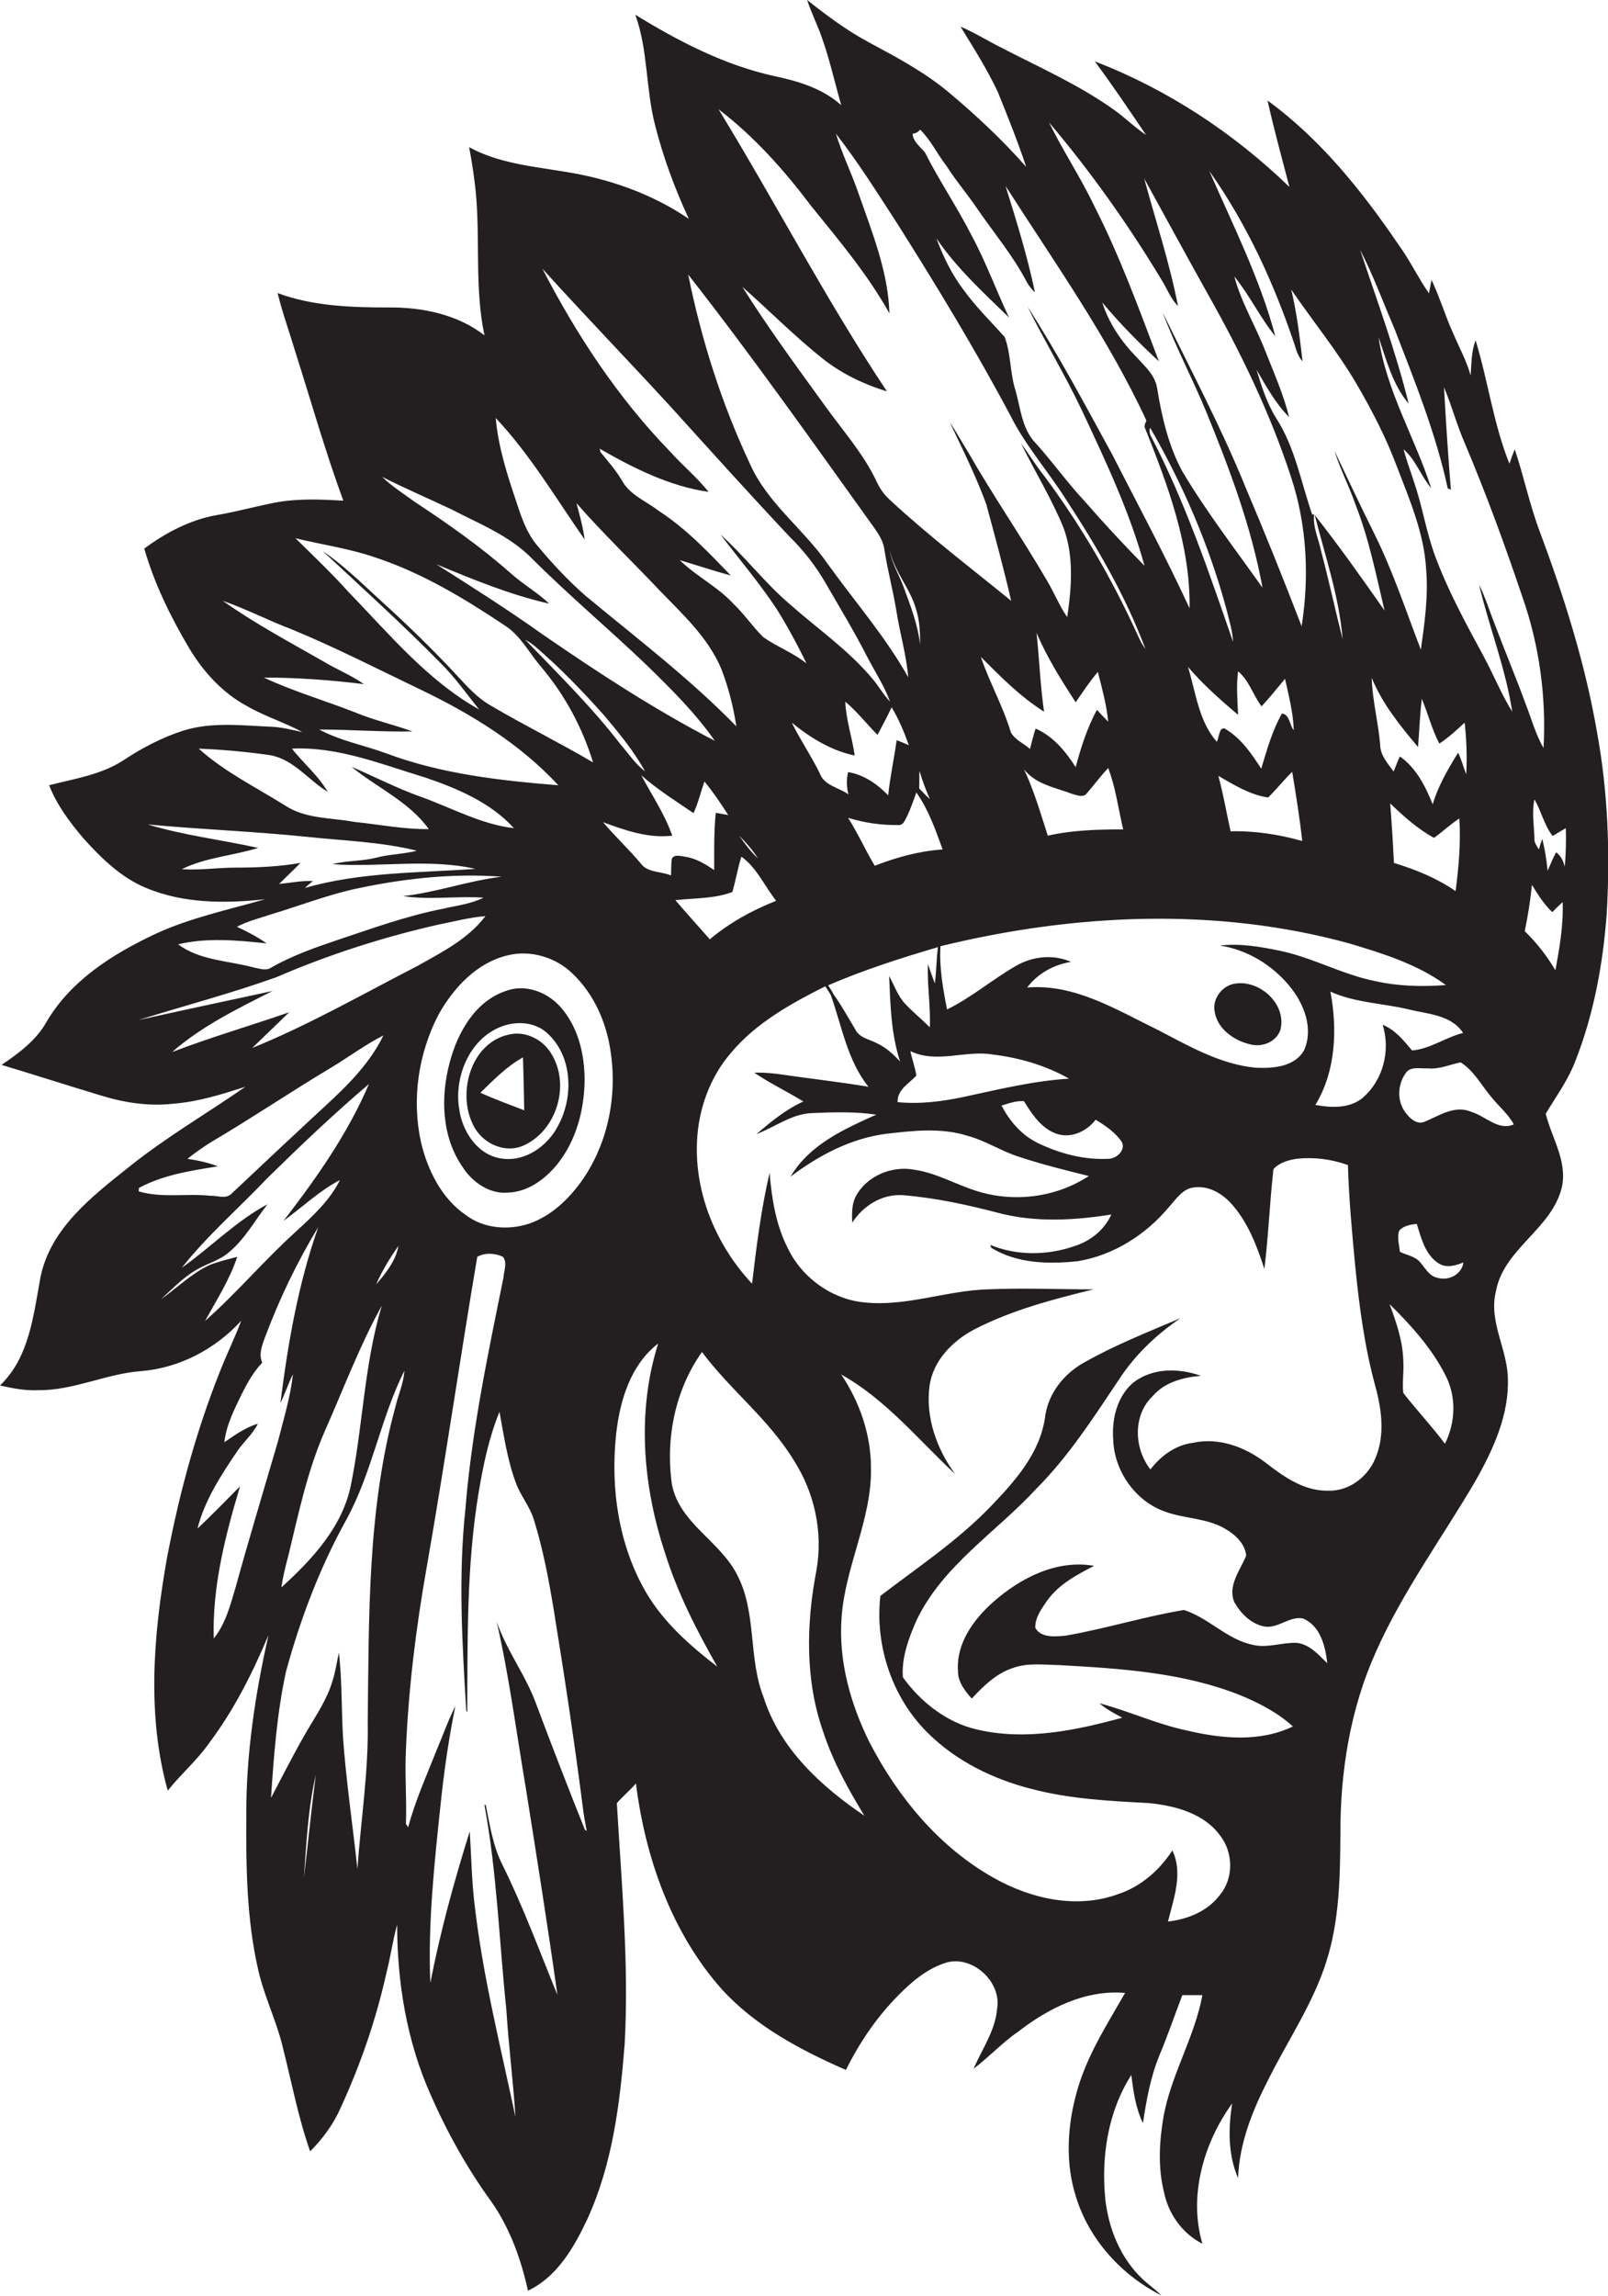 <?xml version="1.0" encoding="utf-8"?>
<!-- Generator: Adobe Illustrator 19.2.0, SVG Export Plug-In . SVG Version: 6.00 Build 0)  -->
<svg version="1.1" id="Layer_1" xmlns="http://www.w3.org/2000/svg" xmlns:xlink="http://www.w3.org/1999/xlink" x="0px" y="0px"
	 viewBox="0 0 513.8 733.3" enable-background="new 0 0 513.8 733.3" xml:space="preserve">
<g>
	<path fill="#231F20" d="M510.3,233.9c-3.8-22.1-10.6-43.5-18.4-64.4c-3.2-8.5-5-17.4-7.9-26c-0.6,1.5-1.2,3.1-1.7,4.6
		c-5.1-12.7-6.8-26.3-10.8-39.4c-1.4,3.5-1.3,7.5-1.6,11.2c-1.3-4.7-3.6-8.8-5.5-13.3c-2.6-5.6-4.3-11.6-7-17.2
		c-0.2,1.1-0.6,3.2-0.8,4.3c-3.5-5-6.1-10.6-9.7-15.5c-11.7-17.2-25-33.8-41.9-46.1c2.1,9.3,4.6,18.4,7,27.6
		c-17.8-17.2-39-31.2-62.2-40.1c5.7,7.6,11,15.6,16.4,23.5c-3.6-2.4-6.7-5.5-10.2-8c-11.2-8-23.9-13.6-36.1-19.9
		c-4.4-2.2-8.5-4.8-13-6.7c4.2,6.8,8.5,13.6,11.9,20.8c3.2,7.9,6.4,15.9,9.1,24c-7.5-8.5-15.8-16.3-24.5-23.6
		c-7.8-6.6-16.9-11.4-25.8-16.2c-7.1-3.8-13.5-8.6-19.7-13.5c1.3,4,3.2,7.7,4.6,11.7c2.6,7.2,4.2,14.6,6.3,21.9
		c-6-5.4-13.8-7.7-21.4-9.3c-15.9-3.5-30.6-11.1-44.4-19.6c4.1,11.3,3.3,23.6,6.3,35.2c2.6,10.3,6.3,20.3,10.8,30
		c-11.9-8.1-25.7-12.9-39.9-15.1c-10.3-1.7-21-2.7-30.3-7.8c0.9,4.7,1.6,9.4,2.1,14.1c1.5,15.3-0.4,30.9,2.8,46
		c-8.6-6.7-19.9-9-30.6-8.9c-11.9,0-24.2-0.4-35.5-4.6c1.6,6.5,3.9,12.8,5.8,19.2c5,15.7,9.5,31.6,15.2,47.1
		c-6.9-0.4-13.8-0.7-20.6,0.4c-6.7,1.2-13.2,3.1-19.8,4.2c-8.5,1.5-16.3,5.6-23.2,10.7c3.2,11.2,8.4,21.8,14.4,31.9
		c4.5,7.5,10.6,14.2,18.4,18.4c5.7,3.3,12,5.2,17.7,8.3c-3.4-0.7-6.7-1.6-10.1-1.7c-9.4-0.4-19-1.6-28.1,1.3
		c-6.8,2.2-13.2,5.6-19.1,9.5c-7.1,4.6-15.6,5.8-23.6,7.9c2.5,6.4,6.6,11.8,11,17c5.7,6.3,12,12.5,20,15.8c12,5,25.3,5,38,3.6
		c-11.8,3.4-23.9,5.9-35.1,11.1c-13.6,6.4-27.1,14.9-34.8,28.2c-3.3,5.8-8.8,9.9-14.3,13.6c10.6,3.2,21.2,6.6,31.8,9.8
		c7.5,2.3,15.3,3.5,23.1,2.6c7.9-0.6,15.5-3,23-5.4c-12.4,8.6-25.5,16.2-37.3,25.7c-11.7,9.3-24.8,19.4-28.1,34.8
		c-2.3,12.2-3.5,25.8-13,34.9c4,0.9,8.1,1.7,12.3,1.5c11.3,0.1,21.7-5.3,32.9-6.1c12.2-1,23.7-7.1,31.9-16.1
		c-1.6,4.2-3.5,8.3-5.3,12.5c-8.5,20.4-14.4,41.9-18.5,63.6c-4.3,24.4-6.4,49.9,0.3,74c4.2-5.3,9.4-9.7,13.3-15.3
		c7.9-10.5,13.8-22.3,18.9-34.4c-4.3,19-7.2,38.3-7.1,57.8c-0.1,16.4,0.1,33,3.8,49.1c1.9,8.5,5.9,16.4,7.9,24.9
		c2.8,11.1,4.9,22.3,8.7,33.1c4-4,7.4-8.6,9.7-13.8c6.4-13.9,11.4-28.4,14.7-43.3c1.3-5,2-10.3,3.4-15.3c0,18.5,3.1,37.2,10.6,54.1
		c5.3,12.1,11.8,23.8,19.6,34.5c5.9,8.5,9.4,18.3,11.6,28.3c9.3-4.4,14.7-13.8,18.9-22.7c8.1-17.6,10.5-37,12-56.1
		c1.4-25.7-1-51.3-2.5-76.9c1.9-2.2,4.2-4.1,6.1-6.3c3,23.8,11.4,47.7,27.5,65.8c10.8,11.8,25.2,19.4,39.6,25.7
		c4.3-8.7,9.8-16.8,16.6-23.7c4.2-4.3,8.9-8.3,14.6-10.3c8.6-3.3,18.7,5.6,17.1,14.5c-0.6,7-4.8,12.8-7.5,19.1
		c4.9-3.7,9.1-8.3,14.2-11.8c9.7-7.5,21.5-13.5,34.2-12.4c-5.9,10.3-12.5,20.5-15.6,32.2c-2.9,10.7-3.5,22.3-0.1,32.9
		c4.2,13.7,14.6,25.1,27.3,31.5c-1.9-1.9-4.1-3.4-6-5.2c-7-6.6-10.8-15.9-11.9-25.3c-1.4-13.7,0.8-28.2,8.3-39.9
		c0.6,5.2,1.4,10.6,3.7,15.4c1.1-7.3,2.4-14.6,5.2-21.5c2.7-6.4,4.9-12.9,7.4-19.4c2.1,0,4.3,0,6.4,0c-2.5,13.6-10.2,25.7-12.5,39.3
		c-1.3,7.8-1.7,15.8,0.2,23.5c1.4,7,5.8,13.3,12.3,16.6c-4.5-15.3,0.4-32.2,9.5-44.8c-1.2,7.9-1.4,16.3,1.9,23.8
		c0.4-11.2,4.7-21.8,9.8-31.7c6.2-12.4,14.2-24.1,18.4-37.4c4.2-13.1,4.4-27,4.5-40.6c-0.1-19.8,3.1-39.9,11.2-58
		c8.6-19.5,21.3-36.7,32-55c5.7-10.1,10.8-21.2,10.3-33c-0.3-9.3-6.2-18-3.8-27.5c2.5-13.7,18-19.9,21.1-33.4
		c1.7-8.3-3.3-15.6-5.2-23.3c3.3-5.5,7.2-10.8,9.5-16.9c5.9-15,8.8-31,10-47C514.5,272.6,513.8,253,510.3,233.9z M445.5,104.8
		c6.5,16.8,13.3,33.6,17.1,51.2c0.3,0.1,0.7,0.3,1,0.4c-0.9-10.9-1.6-21.8-2.2-32.7c2.5,5.9,4.1,12.1,6.7,18
		c6.8,16.1,12.8,32.5,18.4,49.1c5.4,15.4,7.6,31.9,6.7,48.1c-2.6-4.5-3.9-9.5-5.8-14.3c-3-8.2-6.4-16.3-9.5-24.5
		c-1.8-4.5-3.2-9.1-5.3-13.4c3.2,13.6,8.5,26.7,10.6,40.6c-3.6-5.8-6.1-12.1-9.3-18c-5.6-10.3-11.2-20.6-15.3-31.6
		c-2.9-7.8-4.1-16-6.8-23.8c-1.1-3.5-2.4-6.8-3.3-10.4c3.9,3.4,5.5,8.5,8.8,12.4c-5.2-16.2-14.4-31.1-16.8-48.2
		c2.5,7.3,4.5,15.2,9.6,21.2c-4.1-16.7-10.1-32.8-15.5-49.1C438.8,87.9,441.9,96.5,445.5,104.8z M412.1,315
		c4.5,5.5,7.7,13.4,4.6,20.4c-3,5.4-10.1,5.9-15.6,5.6c-11.2-1.1-21.2-6.9-31-12c-13.2-6.4-26.7-14.9-41.9-13.6
		c3.4-4.5,8.5-7.3,14-8.2c-5.6-2.5-12.3-1.8-17.6,1.3c-7.5,4.3-14.2,10.1-22,13.9c-1.3-6.7-2.5-13.4-2.1-20.2
		c42.6-10.4,88-12.6,130.6-0.9c10.7,3.2,21.7,6.6,30.9,13.3c-7.6,0.6-15.3,0.4-22.8-1.3c-10.3-2.1-19.7-7.4-30-9.6
		c-6.3-1.3-12.9-2.5-19.4-1.7C398.6,303.3,406.6,308.3,412.1,315z M270.1,224.1c3.8,3.2,6.8,7.1,10.3,10.6c1.5-2.9,3.1-5.8,4.5-8.8
		c2.3,3.8,4,7.9,5.5,12.1c-1.3-0.6-2.6-1.1-3.9-1.6c-0.8,5.9-2.1,11.7-2.7,17.6c-3.5-3.6-7.8-6.6-12.8-7.4c-0.6,2.4-0.5,4.8,0.1,7.1
		c-3.1-2.2-7.8-2.8-9.2-6.8c-2.7-5.5-6.2-10.6-8.9-16.1c5.9,4.8,12.5,8.9,20.1,10.5C272.3,235.5,270.3,229.9,270.1,224.1z
		 M293.7,251.8c0.1-1.9,0-3.8,0.1-5.6c0.9,3.1,2,6,3.3,9C295.8,254.1,294.8,252.9,293.7,251.8z M301.2,271.3
		c-7.5,0.5-14.7,2.5-21.7,5.2c-3-5-5.4-10.4-8.5-15.3c5.2,1.6,10.7,2.4,16.2,2.3c1.6,0,2-1.8,2.7-2.9c1.1-2.4,2-5,2.9-7.5
		C296.7,258.6,298.9,265,301.2,271.3z M288.7,187.4c-1.4-3.8-3.7-7.4-4.4-11.5c1.6,6.9,6.7,12.2,8.5,19c1.1,3.6,1.2,7.3,1.2,11
		C293.3,199.5,290.9,193.4,288.7,187.4z M299.7,302.5c-0.5,3.8-0.5,7.8-1,11.6c-0.5-1.5-1.7-4.6-2.2-6.2c-0.3,6.7,0.9,13.4,0.6,20.2
		c-2.5-2.5-5.3-4.8-7.7-7.3c-2.5-2.6-3.6-6-5.3-9.1c0.4,9.1,0.6,18.5,3.5,27.3c-2.2-2.3-4.5-4.5-7.4-5.8c-2.4-1.3-5.6-1.7-6.9-4.4
		c-2.3-3.8-4.4-7.7-7-11.3c-0.5-1-1.1-1.9-1.7-2.8C275.9,309.8,287.8,306,299.7,302.5z M292.8,343.5c-0.4-2.7-1.4-5.2-1.9-7.8
		c8.4,4.1,17.6-0.4,26.3,1.1c8.5,1,17,3.5,24.4,7.7c-11.3,0.7-22.4,3.4-33.5,5.8c-7,1.5-14.2,2.4-21.3,1.7
		C286.7,347.9,290.5,346.1,292.8,343.5z M327.2,351.7c2.5,4.1,5.4,8.5,10.1,10.3c4.7,1.8,9.9-0.6,12.8-4.4c2.9,1.8,5.9,3.8,8,6.6
		c2.1,2.6-1.1,5.9-3.9,5.9c-7.9,0.4-15.8-1.7-22.9-5.2c-5-2.5-8.7-6.9-11.3-11.8C322.3,352.4,324.7,351.5,327.2,351.7z M331.2,202.1
		c3.3,7.8,7.9,15.1,12.5,22.2c2.3-3.3,4.5-6.7,7.1-9.7c1.3,5.2,2.8,10.5,3.3,15.9c-1.2-1.2-2.4-2.5-3.6-3.8
		c-3.1,5.7-5.1,12-6.8,18.3c-3.2-5-7.2-9.9-12.8-12.3c-0.7,2.1-1.2,4.3-1.8,6.5c-2-1.8-4.8-2.9-6.1-5.3c-2.5-8.3-6.8-15.9-9.6-24.1
		c6.3,6.3,12.6,12.7,20.2,17.5C332.4,218.9,332.1,210.5,331.2,202.1z M358.9,264.9c-8.1,0-16.2,0.2-24.1,2
		c-2.3-7.1-4.4-14.4-7.6-21.2c3.8,4.9,10.1,5.8,15.5,7.9c1.5,0.4,3.6,1.3,4.7-0.4c2.3-2.6,4.3-5.4,6.7-7.9
		C356.5,251.5,357.3,258.3,358.9,264.9z M395.6,228.3c-0.2-4.7-0.6-9.3,0-13.9c3.5,2.9,4.8,7.6,7.5,11.2c2.6-2.8,5-5.8,7.5-8.8
		c1.2,5.4,2.6,10.8,2.8,16.4c-1.4-1.6-1.3-5.1-3.8-5.3c-3.1,5.5-4.8,11.6-6.6,17.6c-3-4.6-6.2-9.4-11-12.4c-2.5-1.9-2.4,2.6-3.2,3.8
		c-5.8-6.6-6.7-15.7-9.2-23.9C384.4,218.6,389.9,223.5,395.6,228.3z M367.8,139.4c-0.5-0.9-0.6-1.8-0.3-2.8
		c10.4,18,18.7,37.2,24.2,57.3c0.9,3.7,2.1,7.3,2.3,11.1C386.3,182.8,378.7,160.3,367.8,139.4z M416.1,268.6
		c-7.4-2.1-15.2-3.3-22.9-3.1c-1.3-5.9-2.3-11.8-3.9-17.7c5,2.9,10.2,6.1,15.9,6.9c2.7-2.6,5-5.6,7.7-8.2
		C414.1,253.9,415.3,261.3,416.1,268.6z M445.4,275.6c-0.3-6.3-0.7-12.6-1.2-19c4.3,4.1,8.7,8.1,14,11c2.8-2,5.2-4.3,8.1-6.2
		c0.5,7.8-0.2,15.5-1.2,23.2C459.2,280.5,452.3,277.7,445.4,275.6z M465.9,240.4c-3.2,5.2-6.4,10.6-8.1,16.5
		c-2.3-5.7-5.3-11.7-10.5-15.3c-0.8,1.6-1.3,3.2-2,4.8c-1.9-2.6-4.3-5.2-4.3-8.6c-0.6-7.1-2.5-14.2-2.7-21.3
		c3.4,8.3,9.1,15.3,14.8,22.1c0.4-5.1,0.6-10.3,1.2-15.4c2,4.7,3.2,9.7,5.6,14.3c2.9-1.9,5.5-4.3,8.1-6.7c0.6,5.5,0.8,11,0.5,16.5
		C467.6,245,467,242.6,465.9,240.4z M413.6,109.9c0.6,2,1.2,4,2.6,5.5c-0.9-7.7-1.8-15.3-3.6-22.9c6.9,10.1,14.7,19.6,20.9,30.2
		c4.9,8.4,9.4,17.1,12.8,26.2c4.1,10.7,8.8,21.5,9.4,33.1c0.7,8.5-0.5,17-1.7,25.5c-4.8-12.5-9-25.3-15-37.3
		c-4.3-8.7-8.5-17.5-12.6-26.2c1.8,5.8,4.7,11.3,6.7,17.1c4.3,10.9,6.6,22.5,9.3,33.9c-7.2-10.3-14.5-20.6-22.3-30.5
		c3.3,13.1,7.8,26,8.9,39.6c-2.4-9.4-4.4-18.8-6.9-28.2c-0.8-3.9-2.7-7.7-2.2-11.7l-0.6,0.2c-3.6-10.4-5.5-21.5-11.5-30.8
		c-3-4.8-4.7-10.2-6.3-15.5c3.1,5.3,6.1,10.8,10.4,15.1c-1.8-7.3-4.9-14.2-7.6-21.1c-3.1-8-7.7-15.5-9.9-23.8
		c4.9,6,8.2,13.1,13.1,19.1c-4.9-18.4-13.5-35.4-21.1-52.8C398.3,71.4,407,90.3,413.6,109.9z M371.4,89.8c1.6,2.6,2.7,5.7,5,7.9
		c-2.7-13.8-7.1-27.1-10.8-40.7c6.7,12.2,13.3,24.3,20.1,36.5c10.7,18.9,20.2,38.5,26.9,59.1c5,15.2,5.8,31.7,3.3,47.4
		c-5.7-14.8-11.6-29.5-17.8-44.1c-7.8-19.2-17.5-37.5-26.6-56.1c4.1,10.9,9.6,21.2,14,31.9c7.4,18.1,14.4,36.7,17.9,56
		c-8.7-12.3-18-24.3-25.7-37.3c-4.4-8.2-6.5-17.4-8-26.6c-0.7-4.1-4-6.9-6.6-9.8c-4.8-4.9-8.8-10.8-10.9-17.4
		c5.6,6.7,11.7,12.9,18.1,18.8C364,98.8,357.9,82,349.8,66.1c-4.4-9.3-10.1-17.8-14.6-27C348.6,54.9,360.7,72,371.4,89.8z M294,41.4
		c3.4,3.3,5.4,7.7,8.3,11.4c3.1,4.9,6.9,9.3,10.2,14.2c5.3,7.7,11.3,14.8,15.6,23.1c0.7,1.3,1.6,2.3,2.6,3.3
		c-2.4-11.5-5.9-22.8-9.4-34c15.7,24.5,32.7,48.4,45,74.9c-0.1,0.3-0.4,1-0.5,1.3l-0.1,0.7c7.4,18.5,14.7,37.8,14.4,58
		c-7.7-16.7-16.4-32.9-24.8-49.3c-8.7-15.9-17.2-31.9-27-47.1c5.6,11.3,12.2,22.1,17.6,33.6c7.5,16,15.1,32.1,19.8,49.2
		c-6.6-6.7-13-13.6-19.2-20.7c-5.5-5.9-10.2-12.5-15.6-18.5c-4.5-4.6-4.8-11.5-6.6-17.4c-1.6-5.4-1.3-11.3-3.3-16.5
		c-4.4-4.9-9.2-9.6-13.1-15c-3.8-5-6.5-10.6-8.7-16.5c6.4,9.5,15,17.3,23.2,25.3c-4.1-8.7-7.4-17.8-12-26.3
		c-4.6-9-10.3-17.4-14.9-26.5c-1.5-1.7-3.8-3.5-3.9-5.9C292.6,42.6,293.4,42.2,294,41.4z M259.2,65.8c8.9,11,18.1,21.9,25,34.3
		c-0.4-13.3-5.5-25.8-9.8-38.1c-2.2-6.5-5.3-12.7-7.3-19.3c7.1,9.1,13.3,19,19.6,28.7c12.7,20.1,25.1,40.5,36.3,61.6
		c4.8,9.5,11.9,17.5,17.6,26.5c9.9,15.1,19.1,30.9,25.4,47.8c-1-1.4-1.8-2.9-2.5-4.5c-8.2-18-18.2-35.2-30-51
		c-2.6-3.2-4.7-6.8-7.2-10.1c4.4,9,9.7,17.5,13.5,26.8c3.4,9.1,2.6,19.2,1.2,28.6c-2.5-3.6-4.1-7.7-6.3-11.4
		c-8.2-14.1-17.5-27.5-25.6-41.7c-1.9-3-3.6-6.2-5.6-9.1c4.1,8.6,8.3,17.1,11.6,26c2.8,10.3,5.6,20.6,8,31
		c-13-10.6-26.3-20.7-38.6-32.1c-1.8-1.6-3.3-3.6-4.3-5.8c-4.3-9.2-11.2-16.8-17.1-25.1c-8.9-12.3-17.9-24.5-25.9-37.3
		c8.7,7.7,16.9,16,26,23.2c6,4.7,13,8,20.2,10.2c-19.4-29.1-35.6-60.3-53.8-90.1C241,43.6,250.6,54.4,259.2,65.8z M279.5,168.8
		c1.3,1.9,2.6,3.9,3,6.2c1,6.7,2.8,13.3,3.9,20c1.1,7.1,3.2,14.1,3.8,21.3c-7.3-13-17.1-24.2-25.8-36.3c-7.6-11-19.1-19.2-24.7-31.7
		c-9.1-19.3-15.6-39.8-19.8-60.6C240.6,114.1,259.9,141.5,279.5,168.8z M214.3,129.9c12.5,13.8,25,27.7,37.8,41.3
		c4.6,4.5,8.6,9.6,11.8,15.2c4.4,7.6,9,15.2,13,23c2.5,4.9,5.6,9.5,7.5,14.7c-2.2-2.3-3.7-5.1-5.7-7.4c-7.6-9.1-17.5-15.9-26.3-23.7
		c-8-6.8-14.4-15.3-22.2-22.3c6,7.9,12.4,15.4,17.9,23.7c3.5,5.6,6.7,11.5,9.6,17.5c-4.2-3.4-9.4-5.3-13.8-8.4
		c-3.4-3.3-6-7.3-9.5-10.6c-5-5.5-11.9-8.8-17.2-14c5.4,1.6,10.8,3.4,16.3,4.9c-7.2-7.5-14.3-15-23.1-20.7c-4-3.1-9.2-5-11.7-9.7
		c-2-3.3-4.5-6.2-6.9-9.1c0-0.3-0.1-0.8-0.2-1c10.8,6.2,22.3,12,34.8,13.8c-3.7-4.7-8.4-8.5-12.4-13c-16.6-17.1-29.8-37.2-40.7-58.3
		C186.8,100.7,200.7,115.1,214.3,129.9z M214.8,266.9c-2.4-6.9-6.5-12.9-9.9-19.3c5.2,4.6,11,8.2,16.7,12.1
		c1.5-3.2,2.3-6.8,3.5-10.1c2.8,3.4,5.2,7,7.6,10.7c-1-0.2-3-0.5-4-0.7c-0.6,6.1-0.5,12.2-0.5,18.3c-2.9-2-5.9-3.8-9.4-4.3
		c-1.4-0.2-3.3-0.8-4.1,0.6c-0.3,1.8-0.2,3.6-0.3,5.4c-3.3-1.4-7.6-0.8-9.8-4c-3.8-4.5-8.1-8.5-11.9-13
		C199.8,265.2,207.1,267.8,214.8,266.9z M167.8,204.3c1.1,0.6,2,1.2,3,2c8.1,6.9,15.5,14.6,22.6,22.6c4.6,5.5,9.2,11.1,12.7,17.4
		c-3.1-2.2-5.2-5.6-7.7-8.4C189.1,225.8,178.3,215.2,167.8,204.3z M234,284.9c1.1-3.7,1.7-7.6,2.9-11.3c4.9,3.5,7.4,9.4,11.1,14.1
		c-7.6,3-14.9,7-21.2,12.3c-3.7-4.2-7.4-8.3-11-12.5C221.8,286.8,228.1,287.1,234,284.9z M236.2,266.9c2.2,2.2,4.3,4.6,6,7.3
		C239.9,272,238,269.5,236.2,266.9z M186.8,172.3c-0.5-4-1.6-7.8-2.6-11.6c8.4,9.6,17.7,18.5,26.5,27.8c7.4,7.7,15.6,15.1,19.8,25.2
		c2.3,5.9,3.8,12,4.8,18.3c-14.9-15.3-31.9-28.2-48.3-41.8c-5.7-5-10.8-10.5-15.6-16.3c-3.1-3.8-4.7-8.4-6.2-13
		c-3-8.9-6-18-6.8-27.4C169.4,145.2,177.6,159.1,186.8,172.3z M144.3,162.7c8.8,4.6,18.4,8.3,25.6,15.6
		c11.8,11.8,24.7,22.6,36.8,34.2c7.7,7.5,15.5,15.2,21.7,24.1c-19.1-9.9-37.2-21.7-54.9-33.9c-11.1-7.9-22.6-15.2-34.1-22.5
		c11.8,4.9,23.7,9.8,36.1,12.6c-3.8-3.6-8.4-6.2-12.3-9.7c-9.5-8.4-19.9-15.7-30.5-22.7c-3.6-2.6-7.4-5-10.6-8.1
		C129.4,156,136.9,159.2,144.3,162.7z M120.1,178.1c14.8,4.9,28.2,13,41.1,21.6c5.2,3.3,7.9,8.9,11.8,13.4
		c7.5,8.9,13.1,19.3,16.5,30.4c-10.7-6.3-21.9-11.8-32.6-18.1c-5-2.8-8.7-7.4-12.6-11.5c-7-7.4-14.3-14.5-21.8-21.3
		c-6.3-5.7-12.3-11.8-19.4-16.6c12.6,11.7,25.4,23.3,37.5,35.6c4.7,4.6,8.4,9.9,12.5,15c-16.6-9.3-28.8-24.2-41.9-37.7
		c-5.3-5.9-11.1-11.4-16.8-17C103,174,111.8,175.2,120.1,178.1z M84.3,216.4c10.7,0,21.4,0.8,32,2.1c-4-2.8-8.5-4.6-12.7-7.1
		c-11-6.3-22.1-12.2-32.4-19.5c7.5,2.6,14.6,6.3,22,9.1c14.1,5.8,27.7,12.8,41.5,19.4c16,7.7,31.6,17.3,43.7,30.4
		c-18.6-1.5-37.4-3.6-55-10.2c-7.1-2.6-14.7-4-21.4-7.6c9.9,0,19.9,0.8,29.8,0.6c-6.1-2.2-12.4-3.6-18.4-6.1
		C103.7,223.7,93.7,220.8,84.3,216.4z M86.4,241.2c7.5,1.4,12.1,7.9,18.3,11.7c-3-5.3-7.8-9.1-11.4-13.8c14.7-0.7,28.6,5,42.5,9.2
		c10.3,3.5,21,8,28.4,16.2c-10.4-1.2-19.7-6.4-29.4-9.9c-7.7-2.7-15-6.5-22.5-9.7c8.2,6.7,18.4,11.1,24.7,19.9
		c-8,0.1-15.9-1.5-23.8-2.3c-7.5-1.4-15.6-0.9-22.2-5.3c-9.3-5.8-19.3-10.7-27.5-18.1C71.1,239.4,78.8,240.1,86.4,241.2z
		 M75.3,277.1c-5.8,0-11.5,0.9-17.2,0.5c7.7-3.8,16.4-4.3,24.4-6.8c-11.8-2.6-23.8-4-35.3-7.5c16.7,1.6,33.5,2.2,50.2,3.9
		c11.9,1.3,24.1,1.6,35.8,4.5c-4.2,1.1-8.7,1.1-12.9,2.2c-4.6,1.2-9.5,0.9-14.1,2.1c15.2,1.1,30.7-1.9,45.7,1.5
		c-18.2,1.3-36.8,1-54.5,6.1c0.6-0.5,1.9-1.7,2.6-2.2c-3.6-0.2-7.2,0.6-10.8,0.9c2.3-2.3,4.6-4.4,6.8-6.7
		C89.1,276.8,82.2,277.1,75.3,277.1z M85.2,301.3c-3-2.1-6.2-3.8-9.5-5.3c3.4-1.8,7.1-2.7,10.7-3.9c8.6-2.6,17-5.8,25.7-7.9
		c15.8-3.5,32-5.4,48.2-4.2c-10.7,1.3-20.8,5-31.5,6.2c8.5,1.3,17.2-0.1,25.7,0.5c-4,2-8.5,2.5-12.8,3.5c-11.8,2.3-23,6.4-34.4,10.2
		c-7.1,2.4-14.1,4.9-20.6,8.6c-1.7,1.2-3.8,0.3-5.6,0c-8.1-2.2-17.2-2.2-24.2-7.4C66.1,299.4,75.8,300.3,85.2,301.3z M55,336
		c9.5-8.3,21-13.9,32.1-19.5c-14.3,3.1-28.6,6.1-42.9,9.3c14.7-4.6,29.6-8.5,44.1-13.7c16.7-7.2,34.1-12.8,51.8-16.8
		c5-1,9.9-2.3,15-2.7c-5.5,7.3-13.9,11.5-21.7,15.9c-17.5,9-34.6,18.8-52.8,26.2c3.9-3.8,7.9-7.6,11.8-11.4
		C80,327.6,67.3,331.3,55,336z M120.2,410.2c1.9-4.4,4.4-8.4,7.1-12.3C126.5,402.7,123.2,406.7,120.2,410.2z M122,417
		c-5.6,18.5-6,38-9.8,56.9c-2.6,13.6-12.4,24.1-22.3,33.1c0.5-3.4,1.3-6.7,2.2-10c3.3-13.6,6.1-27.3,11.8-40.2
		C109.8,443.5,114.9,429.8,122,417z M44.3,380.5c0-0.3,0.1-0.8,0.1-1.1c7.8-4.2,16.6-5.5,25.2-6.9c-3.1-1.2-6.4-1.9-9.7-2.4
		c2.5-2,5.2-3.9,8-5.6c12.7-7.5,25-15.8,37.7-23.4c5.7-3.4,11-7.4,16.9-10.4c-5.9,12.2-16.9,20.7-26.5,29.9
		c-7.5,6.9-14.8,13.9-22.2,20.8c-1.8,1.6-4.4,0.4-6.6,0.5C59.6,381.1,51.7,382.7,44.3,380.5z M65.5,421.9
		c3.7-6.7,7.9-13.2,10.3-20.5c-3,0.8-5.9,1.5-8.8,2.6c-5.8,2.7-10.4,7.3-15.6,11c3.6-3.3,7-6.9,11.3-9.4c3.4-2.1,7.5-3,10.5-5.7
		c5.1-4.2,8.2-10.1,12.3-15.3c-10.1,5.4-18.1,13.7-27.4,20.3c8.2-10.4,18.3-19.1,27.4-28.7c10.5-10.3,21.2-20.5,32.4-30
		c-6.8,15.9-16.8,30.1-27.3,43.7c6-4.3,11.4-9.6,18-13c-3.2,6.5-8.7,11.5-14,16.4C84.5,402.4,75.7,412.9,65.5,421.9z M75.3,506.9
		c-1.7,5.7-3.2,11.7-7,16.4c-0.5-16.6,3.7-32.9,8.4-48.6c-4.5,4.5-8.9,9.1-13.6,13.5c2.3-9.1,7.5-17,12.7-24.7
		c2.1-3.1,5-5.5,6.6-8.8c-4,1.2-7.3,3.6-10.7,5.9c0.6-5.5,3.2-10.5,5.6-15.5c1.8-3.5,3.7-7,6.5-9.9c-1.2-2.6-0.1-5.4,0.8-7.9
		c4.6-12.3,10.3-24.2,17.1-35.4C95.3,410,92,429,89.6,448.1c1.5-3,2.5-6.2,4-9.2c-0.8,7.3-3,14.4-4.8,21.5
		C84.3,475.8,79.6,491.3,75.3,506.9z M97.1,599.8c0.8-11,1.3-22.1,3.8-32.9C99.5,577.9,98.4,588.8,97.1,599.8z M126.4,449.1
		c-9,32.8-8.5,67.1-8.9,100.8c0.3,15.8-2.2,31.4-3.3,47c-1.5-14-3.6-28-4.6-42c-0.5-9-0.3-18.1-1.3-27.1c-0.7,3-1.1,6.2-2.1,9.2
		c-1.7,5.7-5.1,10.7-8.1,15.8c-4.1,7-7.7,14.2-11.5,21.4c0.9-13.5,1.9-27.1,4.8-40.4c4.6-16.8,10.8-33.2,19.3-48.5
		c8.2-15,10.9-32.3,18.5-47.5C129,441.7,127.3,445.3,126.4,449.1z M186.9,584.4c-5.3-13.2-10.4-26.4-15.4-39.7
		c-3.3-9.4-9.6-17.4-12.8-26.8c4,17.5,6.3,35.4,9.3,53.1c3.5,22,7,44,10.1,66.1c-5.7-13.9-10.9-28.1-17.6-41.6c-3-6-4-12.6-5.3-19.1
		c-0.1,0-0.3,0.1-0.4,0.1c4,21.6,4.7,43.6,7,65.4c0.7,11.4,2.2,22.8,2.9,34.2c-4.8-22.7-10.5-45.2-13.1-68.2c-0.9-7.6-1-15.3-1.5-23
		c-5,15.9-9.4,32-12.6,48.4c-0.8-19.1,1.3-38.2,3.3-57.2c1.1-10.5,2.6-20.9,4.7-31.2c-2.3,4.5-4,9.4-6,14.1
		c-3.2,8.1-6.8,16.1-9.1,24.6c-0.2-0.3-0.5-0.9-0.7-1.1c0.3-7.8-0.4-15.7,0-23.5c0.8-19.5,3.2-39,6.6-58.2
		c5.8-33.1,10.6-66.3,16.2-99.4c2.5-1.4,5.7-1.2,8.2,0c1.5,1.9,0.3,4.4,0.2,6.5c-5,24.6-10.2,49.2-12.2,74.2
		c-2.3,21.4-1,43,0.3,64.5c0.1,0,0.3,0,0.3,0c0.1-23.3-0.2-46.6,3.6-69.7c1.5-8.9,3.3-17.7,6.7-26c1.4,7.6,2.5,15.3,5.2,22.6
		c1.5,4.2,4.5,7.6,5.8,11.9c2.9,9.3,4.7,18.9,6.3,28.5c3.4,21,6.6,42,9.3,63.1c0.3,2.6,0.8,5.3,1.3,7.9
		C187.5,584.7,187.1,584.5,186.9,584.4z M185.7,377.4c-4.2,5.8-9.7,11-16.6,13.4c-6.7,2.2-14.5,1.6-20.2-2.7
		c-7.8-5.3-12.3-14.4-14.4-23.4c-3-13.7-0.8-28.4,5.7-40.8c4.8-8.5,12.2-16.5,22.1-18.8c7.3-1.8,15.4,0.7,20.7,5.9
		c6.8,6.5,10.8,15.6,12.1,24.8C197.3,350.2,194.2,365.5,185.7,377.4z M206.5,508.7c-8.9-15.2-11.5-33.6-9.6-50.9
		c1.2-10.6,4.6-21.9,13.4-28.7c-6.9,21.8-4.9,45.5,2.2,66.9c4,12.8,10.1,24.7,16.7,36.3C220.5,525.6,212.1,518.2,206.5,508.7z
		 M244,542.1c-5-12.6-2.1-27.1-8.5-39.2c-5.4-10.7-18.4-16.4-20.8-28.8c-2.1-14.6,1-30.2,9.6-42.3c9.1,12.2,21.5,21.6,29.4,34.7
		c6.6,10.3,9.3,22.9,7.2,34.9c-3.3,17-3.7,35.1,2.1,51.6c3.1,9.5,8,18.4,13.2,26.9C262.4,570.6,249.2,558.5,244,542.1z M439.4,465.9
		c-2.5,6-8.6,10.5-15.2,10.2c-7.7,0.1-14.2-4.6-20-9.1c-6.5-4.9-14.8-8-23-6.2c-5.6,0.7-10.3,4.2-13.6,8.5
		c-5.3-6.7-5.7-17.4,0.8-23.5c3.8-4.4,9.7-5.9,15.3-6.4c-7-2.5-15.5-2.6-21.6,2.2c-5.2,4.4-6.9,11.7-6.4,18.2
		c0.3,10,7.1,19.7,16.6,23c6.3,2.3,13.5,2,19.4,5.6c3.1,1.8,6.1,4.7,6.5,8.4c-1.9,4.7-6,9.6-3.8,14.9c2.1,3.7,5.5,7.1,9.8,7.8
		c4.3,0.6,7.8-3.4,12.1-2.6c5.6,2.3,7.2,8.9,7.8,14.3c-2.8-2.7-5.6-6-9.7-6.5c-4.8-0.2-9.5,1.8-14.2,0.6c-8.2-1.7-14-8.6-21.9-11.1
		c-12.7,2.1-25.1,6-37.8,8.2c-3.2,0.3-7.9,0.8-9.7-2.5c-0.1-3.3,2-6.1,3.8-8.7c3.7-5.2,9.4-8.2,15-11.1c-12-2.1-23.6,3.9-32.3,11.6
		c-6.2,5.5-11.8,13.2-11.2,21.9c-0.1,3.5,2.2,6.4,4.4,8.9c3.7-4,7.7-7.9,12.9-9.7c4.8-1.8,10-1.1,15-1c19.6,1.1,39.6,2.3,58.1,9.7
		c6,2.5,11.8,5.5,16.6,9.9c-10.6,5.1-22.8,3.9-33.8,1.3c-9.6-2-18.5-6.2-28-8.7c2.2,1.9,4.7,3.2,7.3,4.6c-15,4.1-30.9,7.4-46.3,3.8
		c-9.8-2.2-18.1-8.8-23.8-16.7c-0.5-6.3,1.9-12.6,4.4-18.3c8.4-17.5,25.4-28,38.2-41.9c10.3-10.3,18.2-22.6,26.3-34.7
		c5.1-7.9,12-14.5,19.8-19.8c-10.3,4.4-20.8,8.5-30.5,14c-6.7,3.6-11.9,10.1-12.8,17.8c-1.7,11.6-9.9,20.6-17.7,28.7
		c-10.5,10.8-23,19.1-34.9,28.2c-1.8,15.9,3.8,32.7,15.3,43.9c9,8.9,20.7,14.6,32.8,17.7c12.4,3.3,25.3,3.9,38.1,4.6
		c8.2,0.9,17.3,3.3,22.4,10.4c4.2,5.4,4.3,13.6-0.1,18.9c-3.9,5.2-10.3,7.8-16.6,8.5c1.8-7.3,4.9-15.4,1.4-22.7
		c-4.1,6.3-10,11.5-17.2,13.9c-13.2,4.9-27.9,1.6-39.8-5.1c-17.5-9.8-30.7-25.8-39.8-43.4c-6.1-12.3-9.9-26-8.9-39.7
		c1.1-16.4,9.7-31.4,9.4-47.9c0-10.6-3.6-21-9.5-29.8c14.2,7.9,24.6,20.8,36.4,31.8c-5.9-8-9.5-18.1-8.2-28.1
		c1.1-8.1,7.3-14.4,14.3-18.1c12-6.2,25.1-9.6,38.1-12.8c-11.3,0-22.6-0.5-33.9,0c-13.1,0.4-25.8,5.5-39,4.2
		c-10.6-0.9-20.3-7.9-24.8-17.4c-3.8-7.4-5.1-15.8-5.8-24c-2.7,11.6-4.2,23.5-5.6,35.4c-11.3-12.1-18.3-28.5-17.6-45.2
		c0.4-10.4,4.1-20.8,11-28.7c8-9.5,19.1-15.6,30-21.1c0.6,1,1.3,1.9,1.8,2.9c3.5,9.9,5.3,20.9,12,29.2c-8.9-1.5-17.9-2.5-26.9-3.8
		c-3.2-0.5-6.4-0.8-9.6-0.7c5,3.4,10.5,6,15.7,9.2c-5.6,2.5-10.4,6.5-15,10.4c5.9-2.2,11.3-6.5,17.8-6.7c6.8-0.3,13.8-0.5,20.5,0.5
		c-10.3,4.6-21.4,9.6-27.4,19.8c9-6.8,19.4-12.3,30.7-13.7c8.6-1,17.6-2,26,0.7c5.5,1.5,10.4,4.7,15.8,6.5
		c7.5,2.5,15.1,4.4,22.8,6.3c-10.5,6.9-24.1,8.6-36.1,4.7c-6.6-2.1-12.7-5.7-19.6-6.7c-7.2-1.4-15.4,2-18.8,8.6
		c-1.3,2.6-1.2,5.5-1.1,8.3c3.5-5.4,9.4-9.1,15.9-8.8c10.3,0.8,20.5,3,30.5,5.6c11.9,3.2,24.4,2.5,36.4,0.6
		c-2.2,4.9-6.7,8.5-11.8,10.1c-8.7,3-18.4,3.1-26.9-0.4c0.1,0.2,0.3,0.7,0.3,0.9c8.3,5.1,18.4,5.3,27.7,4.3
		c11.5-1.9,21.8-8.5,29.2-17.4c2.1-2.3,4.1-5.5,7.5-6.1c5.1-0.9,9.9,2.1,13,5.9c4.9,5.8,7.6,13,9.9,20.1c1.3-10.6,1.7-21.3,2.9-31.9
		c1.9-2.1,4.8-2.9,7.4-3.3c5.5-0.6,11.1,0.1,16.4,2c0.3,10.7,1.3,21.4,2.3,32c1.3,13,3,26.1,6.5,38.8
		C441.5,450.3,442.6,458.6,439.4,465.9z M435.2,350.8c-4.2,3.3-10,3-14.9,2.1c6.5-10.7,7.1-24.1,4.8-36.2c7.9,3.6,16.8,3.7,25.1,5.7
		c6.1,1.5,13.5,1.7,17.3,7.5c-5.6,1.4-10.5,5.1-16.3,5.6c-2.7-3.2-5.4-6.6-9.4-8.2C444.4,335.6,441.9,345.2,435.2,350.8z
		 M461.7,461.1c-4.2-5.6-9-10.7-13.3-16.2c-0.4-3.3,0.2-6.6,0-10c-0.1-6.4-2.2-12.5-4.4-18.4c6.9,6.8,13.5,14.1,17.9,22.8
		C465.4,446.1,465.1,454.3,461.7,461.1z M459.3,408.1c-2.6-0.5-3.8-3-5.4-4.8c-1.6-2.1-4.4-2.4-6.6-3.5c-0.2-2.3-1-4.6-0.2-6.8
		c1.4-1.5,3.5-1.9,5.6-2.1c1.4,4.5,2.7,9.9,7,12.6c2.5,1.6,5.4,0.7,7.9-0.3C467.1,407,462.9,409.2,459.3,408.1z M470.1,355.1
		c-5.3-2.3-10.3,1.3-15,3.2c-2.5,1-4.8-1.3-6.1-3.1c-2.8-3.8-2.4-9.3,0.5-12.9c1.7-1.8,4.5-0.9,6.7-1.1c3.7,0.4,7-1.2,10.5-1.9
		c4.2,2.6,6.5,7.1,9.6,10.8c2.4,3.1,5.5,5.5,7.4,9C478.8,361.3,474.6,356.4,470.1,355.1z M497,309.9c-2.7-4.6-6-8.8-9.8-12.5
		c1-4.9,1.8-9.8,2.3-14.8c1.9,3.1,3.8,6.2,6.5,8.7c1.1-1.1,2.2-2.2,3.3-3.2C499.6,295.5,498.3,302.7,497,309.9z M500,276.8
		c-0.5-1.8-1.2-3.5-2.8-4.6c-1,1.9-1.8,3.9-2.7,5.9c-0.3-3.4-0.9-6.9-1.7-10.2c-0.4,1.1-0.8,2.3-1.1,3.4c-0.6-1.1-1.5-2.1-1.4-3.4
		c-0.1-4.2-0.9-8.5,0-12.6c2.2,3.8,3.1,8.2,5.8,11.7c1.4-0.8,2.8-1.7,4.2-2.5C500.5,268.7,500.3,272.8,500,276.8z"/>
	<path fill="#231F20" d="M388.1,323c0.8,5.5,6.1,9.3,11.2,10.5c3.8,1.1,8.4-0.6,9.8-4.5c2.3-8.6-7.4-16.9-15.6-14.6
		C390.1,315.5,387.4,319.2,388.1,323z"/>
	<path fill="#231F20" d="M161.6,316.5c-9.8,3.3-15.4,13.3-17.9,22.8c-3,11.1-2.6,24,4.3,33.7c3.1,4.7,8.5,8.4,14.3,7.9
		c6.4-0.2,11.9-4.3,15.8-9.1c6-7.5,8.6-17.3,8.7-26.8c0-8.4-2.1-17.2-7.9-23.6C174.6,316.7,167.7,314.2,161.6,316.5z M178.5,359.2
		c-3.3,6.7-10.6,12-18.3,10.8c-7.7-1.1-12.6-8.8-13.5-16c-1.7-10.7,3.9-23.4,14.9-26.6c4.6-1.3,9.8-0.7,13.4,2.7
		C182.9,337.4,183.3,350.1,178.5,359.2z"/>
	<path fill="#231F20" d="M162.7,330.4c-12.1,2.5-16.6,18.3-11.7,28.5c2.6,6,10,9.7,16.2,7c10.8-4.8,15.2-19.7,8.8-29.6
		C173.3,331.9,167.8,329.2,162.7,330.4z M153.5,349c4.2-4.1,8.4-8.4,13.6-11.3c0.2,5.6,0.3,11.3,0.4,16.9
		C162.8,352.8,158.1,351.1,153.5,349z"/>
</g>
</svg>
